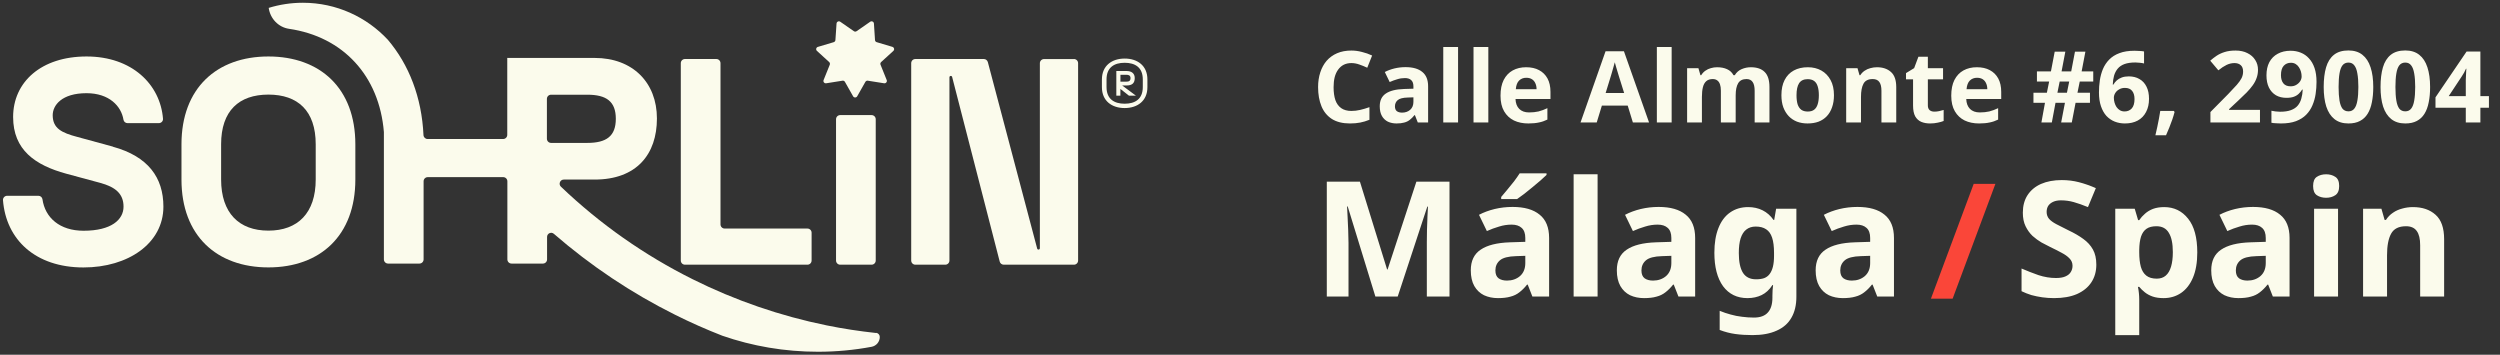 <?xml version="1.0" encoding="utf-8"?>
<svg width="444" height="63" viewBox="0 0 444 63" fill="none" xmlns="http://www.w3.org/2000/svg">
  <rect x="0" y="0" width="444" height="63" fill="#333333" stroke="none"/>
  <path d="M199.74 10.4C201.99 10.4 203.78 11.64 203.78 14.11V15.48C203.78 17.94 201.99 19.19 199.74 19.19C197.49 19.19 195.7 17.95 195.7 15.48V14.11C195.7 11.65 197.49 10.4 199.74 10.4ZM199.74 18.42C201.59 18.42 202.96 17.6 202.96 15.47V14.1C202.96 11.97 201.59 11.15 199.74 11.15C197.89 11.15 196.52 11.97 196.52 14.1V15.47C196.52 17.6 197.89 18.42 199.74 18.42ZM198.27 12.61H200.06C200.97 12.61 201.53 13.03 201.53 13.87C201.53 14.86 200.96 15.18 200.06 15.18H199.3L201.74 16.99H200.5L198.98 15.79V16.99H198.26V12.61H198.27ZM200.06 14.5C200.46 14.5 200.78 14.39 200.78 13.87C200.78 13.41 200.46 13.28 200.06 13.28H198.99V14.5H200.06Z" fill="#FBFBEC"/>
  <path d="M121.66 47.01H143.4C143.81 47.01 144.14 46.68 144.14 46.27V41.33C144.14 40.92 143.81 40.59 143.4 40.59H128.7C128.29 40.59 127.96 40.26 127.96 39.85V11.22C127.96 10.81 127.63 10.48 127.22 10.48H121.65C121.24 10.48 120.91 10.81 120.91 11.22V46.27C120.91 46.68 121.24 47.01 121.65 47.01" fill="#FBFBEC"/>
  <path d="M47.67 10.03C38.49 10.03 32.23 15.66 32.23 25.63V31.89C32.23 41.85 38.49 47.49 47.67 47.49C56.85 47.49 63.11 41.86 63.11 31.89V25.63C63.11 15.67 56.85 10.03 47.67 10.03ZM56.07 31.88C56.07 37.83 52.89 40.96 47.67 40.96C42.45 40.96 39.27 37.83 39.27 31.88V25.62C39.27 19.67 42.45 16.8 47.67 16.8C52.89 16.8 56.07 19.67 56.07 25.62V31.88Z" fill="#FBFBEC"/>
  <path d="M20.05 26.04L13.74 24.32C10.97 23.59 9.36 22.81 9.36 20.46C9.36 18.69 10.98 16.55 15.36 16.55C19.41 16.55 21.54 18.86 21.93 21.27C21.99 21.62 22.3 21.87 22.65 21.87H28.21C28.63 21.87 28.98 21.52 28.95 21.1C28.47 14.98 23.43 10.03 15.37 10.03C7.31 10.03 2.33 14.57 2.33 20.78C2.33 26.62 6.24 29.34 11.77 30.85L17.77 32.47C20.48 33.2 21.94 34.4 21.94 36.7C21.94 39 19.8 40.98 14.84 40.98C10.61 40.98 8 38.66 7.54 35.38C7.49 35.03 7.17 34.77 6.82 34.77H1.27C0.85 34.77 0.5 35.13 0.53 35.55C1.07 42.55 6.28 47.5 14.83 47.5C22.76 47.5 29.02 43.22 29.02 36.7C29.02 31.54 26.31 27.78 20.05 26.06" fill="#FBFBEC"/>
  <path d="M154.79 47.01C155.2 47.01 155.53 46.68 155.53 46.27V21.18C155.53 20.77 155.2 20.44 154.79 20.44H149.22C148.81 20.44 148.48 20.77 148.48 21.18V46.27C148.48 46.68 148.81 47.01 149.22 47.01H154.79Z" fill="#FBFBEC"/>
  <path d="M155.58 59.14C152.64 58.82 149.72 58.38 146.83 57.79C138.57 56.11 130.57 53.36 123.03 49.6C114.42 45.31 106.56 39.78 99.62 33.16C99.14 32.7 99.47 31.89 100.13 31.89H105.61C113.07 31.89 116.67 27.4 116.67 21.04C116.67 14.68 112.39 10.29 105.61 10.29H90.05L90.09 10.32V23.95C90.09 24.36 89.76 24.69 89.35 24.69H75.94C75.55 24.69 75.23 24.38 75.21 23.99C74.9 17.28 72.63 11.48 68.88 7.06C65.11 3.02 59.75 0.49 53.79 0.49C51.68 0.49 49.64 0.81 47.72 1.4C47.98 3.28 49.42 4.84 51.34 5.12C60.94 6.52 67.38 13.48 68.18 23.47C68.18 23.49 68.18 23.52 68.18 23.54V46.07C68.18 46.48 68.51 46.81 68.92 46.81H74.49C74.9 46.81 75.23 46.48 75.23 46.07V32.2C75.23 31.79 75.56 31.46 75.97 31.46H89.37C89.78 31.46 90.11 31.79 90.11 32.2V46.07C90.11 46.48 90.44 46.81 90.85 46.81H96.42C96.83 46.81 97.16 46.48 97.16 46.07V42.08C97.16 41.45 97.9 41.11 98.37 41.53C104.91 47.2 112.12 52.03 119.91 55.91C122.65 57.28 125.45 58.52 128.3 59.63C133.62 61.47 139.33 62.47 145.27 62.47C148.53 62.47 151.71 62.17 154.8 61.59C155.64 61.43 156.25 60.7 156.25 59.84C156.25 59.47 155.97 59.15 155.6 59.11M97.87 25.38C97.46 25.38 97.13 25.05 97.13 24.64V17.56C97.13 17.15 97.46 16.82 97.87 16.82H104.31C107.7 16.82 109.37 18.02 109.37 21.1C109.37 24.18 107.7 25.38 104.31 25.38H97.87Z" fill="#FBFBEC"/>
  <path d="M190.73 10.49H185.42C185.01 10.49 184.68 10.82 184.68 11.23V44.08C184.68 44.37 184.27 44.42 184.2 44.14L175.44 11.03C175.35 10.71 175.06 10.48 174.73 10.48H162.57C162.16 10.48 161.83 10.81 161.83 11.22V46.27C161.83 46.68 162.16 47.01 162.57 47.01H167.88C168.29 47.01 168.62 46.68 168.62 46.27V13.73C168.62 13.44 169.03 13.39 169.1 13.67L177.55 46.46C177.63 46.78 177.93 47.01 178.26 47.01H190.73C191.14 47.01 191.47 46.68 191.47 46.27V11.22C191.47 10.81 191.14 10.48 190.73 10.48" fill="#FBFBEC"/>
  <path d="M158.52 8.33L155.7 7.49C155.53 7.44 155.41 7.29 155.4 7.11L155.21 4.18C155.19 3.85 154.82 3.68 154.55 3.86L152.13 5.54C151.99 5.64 151.79 5.64 151.65 5.54L149.23 3.86C148.96 3.67 148.59 3.86 148.57 4.18L148.37 7.11C148.36 7.29 148.24 7.43 148.07 7.49L145.25 8.33C144.94 8.42 144.85 8.82 145.09 9.04L147.26 11.02C147.39 11.14 147.43 11.32 147.37 11.49L146.27 14.22C146.15 14.52 146.4 14.84 146.73 14.79L149.63 14.33C149.8 14.3 149.98 14.39 150.06 14.54L151.51 17.1C151.67 17.38 152.08 17.38 152.24 17.1L153.69 14.54C153.78 14.39 153.95 14.3 154.12 14.33L157.02 14.79C157.34 14.84 157.6 14.52 157.48 14.22L156.38 11.49C156.31 11.33 156.36 11.14 156.49 11.02L158.66 9.04C158.9 8.82 158.81 8.42 158.5 8.33" fill="#FBFBEC"/>
  <path d="M240.003 11.201C239.497 11.201 239.044 11.301 238.644 11.501C238.256 11.701 237.927 11.989 237.656 12.365C237.386 12.73 237.18 13.177 237.039 13.706C236.91 14.235 236.845 14.829 236.845 15.488C236.845 16.381 236.951 17.146 237.163 17.781C237.386 18.404 237.733 18.88 238.203 19.21C238.674 19.539 239.273 19.703 240.003 19.703C240.52 19.703 241.032 19.645 241.537 19.527C242.055 19.41 242.613 19.245 243.213 19.033V21.273C242.66 21.497 242.114 21.662 241.573 21.767C241.032 21.873 240.426 21.926 239.756 21.926C238.462 21.926 237.392 21.662 236.545 21.132C235.71 20.591 235.093 19.839 234.693 18.874C234.293 17.898 234.093 16.764 234.093 15.47C234.093 14.517 234.223 13.647 234.481 12.859C234.74 12.059 235.116 11.372 235.61 10.795C236.116 10.219 236.733 9.772 237.462 9.455C238.203 9.137 239.05 8.978 240.003 8.978C240.626 8.978 241.249 9.061 241.872 9.225C242.507 9.378 243.113 9.59 243.689 9.86L242.825 12.03C242.355 11.807 241.878 11.613 241.396 11.448C240.926 11.283 240.461 11.201 240.003 11.201ZM249.629 11.924C250.923 11.924 251.911 12.207 252.593 12.771C253.286 13.324 253.633 14.176 253.633 15.329V21.75H251.799L251.287 20.444H251.217C250.946 20.785 250.664 21.068 250.37 21.291C250.088 21.515 249.758 21.673 249.382 21.767C249.018 21.873 248.565 21.926 248.024 21.926C247.459 21.926 246.948 21.82 246.489 21.609C246.042 21.385 245.689 21.05 245.431 20.603C245.172 20.145 245.043 19.568 245.043 18.874C245.043 17.851 245.401 17.099 246.119 16.616C246.836 16.123 247.912 15.852 249.347 15.805L251.023 15.752V15.329C251.023 14.823 250.887 14.453 250.617 14.217C250.358 13.982 249.994 13.865 249.523 13.865C249.053 13.865 248.594 13.935 248.147 14.076C247.7 14.206 247.254 14.37 246.807 14.57L245.942 12.789C246.46 12.518 247.03 12.306 247.653 12.154C248.288 12.001 248.947 11.924 249.629 11.924ZM250 17.322C249.153 17.346 248.565 17.498 248.236 17.781C247.906 18.063 247.742 18.433 247.742 18.892C247.742 19.292 247.859 19.58 248.094 19.756C248.33 19.921 248.635 20.003 249.012 20.003C249.576 20.003 250.052 19.839 250.441 19.509C250.829 19.168 251.023 18.692 251.023 18.081V17.287L250 17.322ZM258.952 21.75H256.324V8.343H258.952V21.75ZM264.327 21.75H261.698V8.343H264.327V21.75ZM271.042 11.942C271.936 11.942 272.7 12.112 273.335 12.454C273.982 12.794 274.482 13.288 274.835 13.935C275.187 14.582 275.364 15.376 275.364 16.317V17.587H269.155C269.178 18.328 269.396 18.91 269.807 19.333C270.231 19.756 270.813 19.968 271.554 19.968C272.177 19.968 272.741 19.909 273.247 19.792C273.753 19.662 274.276 19.468 274.817 19.21V21.238C274.347 21.473 273.847 21.644 273.318 21.75C272.8 21.867 272.171 21.926 271.43 21.926C270.466 21.926 269.613 21.75 268.872 21.397C268.131 21.032 267.549 20.486 267.126 19.756C266.703 19.027 266.491 18.11 266.491 17.005C266.491 15.876 266.679 14.941 267.055 14.2C267.444 13.447 267.979 12.883 268.661 12.506C269.343 12.13 270.137 11.942 271.042 11.942ZM271.06 13.812C270.554 13.812 270.131 13.976 269.79 14.306C269.46 14.635 269.266 15.146 269.208 15.84H272.894C272.894 15.452 272.824 15.105 272.683 14.8C272.553 14.494 272.353 14.253 272.083 14.076C271.812 13.9 271.471 13.812 271.06 13.812ZM289.998 21.75L289.081 18.751H284.494L283.577 21.75H280.702L285.147 9.102H288.41L292.873 21.75H289.998ZM287.528 13.582C287.469 13.383 287.393 13.13 287.299 12.824C287.205 12.518 287.111 12.207 287.017 11.889C286.923 11.572 286.846 11.295 286.787 11.06C286.729 11.295 286.646 11.589 286.54 11.942C286.446 12.283 286.352 12.612 286.258 12.93C286.176 13.236 286.111 13.453 286.064 13.582L285.164 16.511H288.445L287.528 13.582ZM296.885 21.75H294.257V8.343H296.885V21.75ZM310.939 11.942C312.032 11.942 312.855 12.224 313.408 12.789C313.973 13.341 314.255 14.235 314.255 15.47V21.75H311.626V16.123C311.626 15.429 311.509 14.911 311.274 14.57C311.038 14.217 310.674 14.041 310.18 14.041C309.486 14.041 308.992 14.288 308.698 14.782C308.404 15.276 308.257 15.987 308.257 16.916V21.75H305.629V16.123C305.629 15.664 305.576 15.282 305.47 14.976C305.364 14.67 305.206 14.441 304.994 14.288C304.782 14.123 304.512 14.041 304.182 14.041C303.7 14.041 303.318 14.165 303.036 14.412C302.754 14.659 302.554 15.017 302.436 15.488C302.318 15.958 302.26 16.534 302.26 17.216V21.75H299.631V12.118H301.642L301.995 13.353H302.136C302.336 13.024 302.583 12.759 302.877 12.559C303.171 12.348 303.494 12.195 303.847 12.101C304.212 11.995 304.576 11.942 304.941 11.942C305.647 11.942 306.246 12.059 306.74 12.295C307.234 12.518 307.61 12.871 307.869 13.353H308.098C308.392 12.859 308.798 12.501 309.316 12.277C309.845 12.054 310.386 11.942 310.939 11.942ZM325.711 16.916C325.711 17.716 325.599 18.428 325.375 19.051C325.164 19.674 324.852 20.203 324.441 20.638C324.041 21.062 323.553 21.385 322.976 21.609C322.4 21.82 321.748 21.926 321.018 21.926C320.348 21.926 319.725 21.82 319.149 21.609C318.584 21.385 318.096 21.062 317.684 20.638C317.273 20.203 316.949 19.674 316.714 19.051C316.491 18.428 316.379 17.716 316.379 16.916C316.379 15.846 316.567 14.947 316.944 14.217C317.32 13.477 317.861 12.912 318.566 12.524C319.272 12.136 320.107 11.942 321.071 11.942C321.977 11.942 322.777 12.136 323.47 12.524C324.164 12.912 324.711 13.477 325.111 14.217C325.511 14.947 325.711 15.846 325.711 16.916ZM319.06 16.916C319.06 17.551 319.125 18.087 319.254 18.522C319.396 18.945 319.613 19.268 319.907 19.492C320.201 19.703 320.583 19.809 321.054 19.809C321.524 19.809 321.9 19.703 322.183 19.492C322.477 19.268 322.688 18.945 322.818 18.522C322.959 18.087 323.029 17.551 323.029 16.916C323.029 16.281 322.959 15.752 322.818 15.329C322.688 14.905 322.477 14.588 322.183 14.376C321.889 14.165 321.506 14.059 321.036 14.059C320.342 14.059 319.837 14.3 319.519 14.782C319.213 15.252 319.06 15.964 319.06 16.916ZM333.351 11.942C334.386 11.942 335.215 12.224 335.839 12.789C336.462 13.341 336.773 14.235 336.773 15.47V21.75H334.145V16.123C334.145 15.429 334.022 14.911 333.775 14.57C333.528 14.217 333.134 14.041 332.593 14.041C331.793 14.041 331.246 14.317 330.952 14.87C330.658 15.411 330.511 16.193 330.511 17.216V21.75H327.883V12.118H329.894L330.247 13.353H330.388C330.599 13.024 330.858 12.759 331.164 12.559C331.47 12.348 331.811 12.195 332.187 12.101C332.563 11.995 332.951 11.942 333.351 11.942ZM343.534 19.827C343.828 19.827 344.11 19.798 344.38 19.739C344.651 19.68 344.921 19.609 345.192 19.527V21.485C344.909 21.603 344.557 21.703 344.133 21.785C343.722 21.879 343.269 21.926 342.775 21.926C342.199 21.926 341.681 21.832 341.223 21.644C340.776 21.456 340.417 21.132 340.147 20.674C339.888 20.203 339.759 19.556 339.759 18.733V14.094H338.506V12.983L339.953 12.101L340.711 10.072H342.387V12.118H345.086V14.094H342.387V18.733C342.387 19.098 342.493 19.374 342.704 19.562C342.916 19.739 343.192 19.827 343.534 19.827ZM351.094 11.942C351.988 11.942 352.752 12.112 353.387 12.454C354.034 12.794 354.534 13.288 354.887 13.935C355.239 14.582 355.416 15.376 355.416 16.317V17.587H349.206C349.23 18.328 349.448 18.91 349.859 19.333C350.282 19.756 350.865 19.968 351.605 19.968C352.229 19.968 352.793 19.909 353.299 19.792C353.805 19.662 354.328 19.468 354.869 19.21V21.238C354.398 21.473 353.899 21.644 353.369 21.75C352.852 21.867 352.223 21.926 351.482 21.926C350.518 21.926 349.665 21.75 348.924 21.397C348.183 21.032 347.601 20.486 347.178 19.756C346.754 19.027 346.543 18.11 346.543 17.005C346.543 15.876 346.731 14.941 347.107 14.2C347.495 13.447 348.03 12.883 348.713 12.506C349.395 12.13 350.188 11.942 351.094 11.942ZM351.112 13.812C350.606 13.812 350.183 13.976 349.841 14.306C349.512 14.635 349.318 15.146 349.259 15.84H352.946C352.946 15.452 352.876 15.105 352.734 14.8C352.605 14.494 352.405 14.253 352.135 14.076C351.864 13.9 351.523 13.812 351.112 13.812ZM369.362 14.482L368.956 16.475H371.179V18.257H368.621L367.95 21.75H366.063L366.733 18.257H365.058L364.405 21.75H362.553L363.188 18.257H361.141V16.475H363.523L363.929 14.482H361.759V12.683H364.246L364.916 9.172H366.804L366.134 12.683H367.845L368.515 9.172H370.367L369.697 12.683H371.761V14.482H369.362ZM365.393 16.475H367.086L367.492 14.482H365.798L365.393 16.475ZM372.775 16.405C372.775 15.676 372.828 14.958 372.933 14.253C373.039 13.547 373.222 12.883 373.48 12.259C373.751 11.624 374.121 11.066 374.592 10.584C375.074 10.09 375.679 9.708 376.409 9.437C377.149 9.155 378.043 9.014 379.09 9.014C379.337 9.014 379.625 9.025 379.954 9.049C380.283 9.061 380.56 9.09 380.783 9.137V11.272C380.56 11.213 380.313 11.172 380.042 11.148C379.784 11.113 379.525 11.095 379.266 11.095C378.478 11.095 377.826 11.189 377.308 11.377C376.803 11.566 376.403 11.836 376.109 12.189C375.815 12.542 375.597 12.959 375.456 13.441C375.327 13.912 375.25 14.441 375.227 15.029H375.333C375.497 14.747 375.697 14.5 375.932 14.288C376.179 14.065 376.479 13.888 376.832 13.759C377.185 13.63 377.596 13.565 378.067 13.565C378.808 13.565 379.443 13.724 379.972 14.041C380.513 14.347 380.93 14.8 381.224 15.399C381.518 15.987 381.665 16.705 381.665 17.551C381.665 18.457 381.489 19.239 381.136 19.898C380.795 20.556 380.301 21.062 379.654 21.415C379.019 21.756 378.261 21.926 377.379 21.926C376.732 21.926 376.126 21.814 375.562 21.591C375.009 21.368 374.521 21.032 374.098 20.585C373.686 20.127 373.363 19.551 373.128 18.857C372.892 18.163 372.775 17.346 372.775 16.405ZM377.326 19.792C377.843 19.792 378.267 19.615 378.596 19.262C378.925 18.898 379.09 18.339 379.09 17.587C379.09 16.975 378.949 16.493 378.666 16.14C378.384 15.787 377.955 15.611 377.379 15.611C376.991 15.611 376.65 15.699 376.356 15.876C376.062 16.04 375.832 16.258 375.668 16.528C375.503 16.799 375.421 17.075 375.421 17.357C375.421 17.651 375.462 17.945 375.544 18.239C375.627 18.522 375.744 18.78 375.897 19.016C376.062 19.251 376.262 19.439 376.497 19.58C376.732 19.721 377.008 19.792 377.326 19.792ZM386.203 19.898C386.098 20.309 385.962 20.756 385.798 21.238C385.633 21.709 385.457 22.179 385.269 22.649C385.08 23.132 384.886 23.59 384.686 24.025H382.799C382.917 23.555 383.028 23.061 383.134 22.544C383.24 22.038 383.34 21.538 383.434 21.044C383.528 20.55 383.604 20.103 383.663 19.703H386.08L386.203 19.898ZM401.372 21.75H392.57V19.898L395.728 16.705C396.363 16.046 396.874 15.499 397.262 15.064C397.65 14.617 397.933 14.217 398.109 13.865C398.285 13.5 398.374 13.112 398.374 12.7C398.374 12.195 398.233 11.818 397.95 11.572C397.68 11.325 397.309 11.201 396.839 11.201C396.357 11.201 395.886 11.313 395.428 11.536C394.969 11.76 394.487 12.077 393.981 12.489L392.535 10.778C392.899 10.46 393.282 10.166 393.681 9.896C394.093 9.625 394.563 9.408 395.093 9.243C395.634 9.067 396.28 8.978 397.033 8.978C397.856 8.978 398.562 9.131 399.15 9.437C399.75 9.731 400.208 10.137 400.526 10.654C400.855 11.16 401.02 11.736 401.02 12.383C401.02 12.912 400.937 13.4 400.773 13.847C400.62 14.294 400.391 14.729 400.085 15.152C399.791 15.564 399.426 15.993 398.991 16.44C398.556 16.875 398.062 17.352 397.509 17.869L395.886 19.386V19.509H401.372V21.75ZM411.414 14.535C411.414 15.252 411.361 15.97 411.256 16.687C411.15 17.393 410.962 18.063 410.691 18.698C410.432 19.321 410.062 19.88 409.58 20.374C409.109 20.856 408.504 21.238 407.763 21.52C407.034 21.791 406.146 21.926 405.099 21.926C404.852 21.926 404.564 21.914 404.235 21.891C403.906 21.879 403.629 21.85 403.406 21.803V19.668C403.641 19.715 403.888 19.756 404.147 19.792C404.405 19.827 404.664 19.845 404.923 19.845C405.711 19.845 406.358 19.751 406.863 19.562C407.381 19.374 407.786 19.104 408.08 18.751C408.374 18.398 408.586 17.981 408.715 17.498C408.857 17.016 408.939 16.487 408.962 15.911H408.857C408.692 16.181 408.492 16.428 408.257 16.652C408.033 16.875 407.745 17.052 407.392 17.181C407.051 17.31 406.61 17.375 406.069 17.375C405.352 17.375 404.729 17.222 404.2 16.916C403.67 16.599 403.259 16.146 402.965 15.558C402.671 14.958 402.524 14.235 402.524 13.388C402.524 12.471 402.694 11.689 403.035 11.042C403.388 10.384 403.888 9.884 404.535 9.543C405.182 9.19 405.94 9.014 406.81 9.014C407.457 9.014 408.057 9.125 408.61 9.349C409.174 9.572 409.662 9.913 410.074 10.372C410.497 10.819 410.826 11.389 411.062 12.083C411.297 12.777 411.414 13.594 411.414 14.535ZM406.863 11.148C406.346 11.148 405.922 11.325 405.593 11.677C405.264 12.03 405.099 12.589 405.099 13.353C405.099 13.965 405.24 14.447 405.523 14.8C405.805 15.152 406.234 15.329 406.81 15.329C407.21 15.329 407.551 15.241 407.833 15.064C408.127 14.888 408.357 14.67 408.521 14.412C408.686 14.141 408.768 13.865 408.768 13.582C408.768 13.288 408.727 13 408.645 12.718C408.563 12.424 408.439 12.159 408.274 11.924C408.122 11.689 407.927 11.501 407.692 11.36C407.457 11.219 407.181 11.148 406.863 11.148ZM421.491 15.452C421.491 16.464 421.409 17.369 421.244 18.169C421.092 18.968 420.839 19.651 420.486 20.215C420.145 20.768 419.692 21.191 419.128 21.485C418.575 21.779 417.893 21.926 417.081 21.926C416.07 21.926 415.241 21.667 414.594 21.15C413.947 20.633 413.465 19.892 413.148 18.927C412.842 17.963 412.689 16.805 412.689 15.452C412.689 14.088 412.83 12.924 413.112 11.96C413.395 10.995 413.859 10.254 414.506 9.737C415.153 9.219 416.011 8.961 417.081 8.961C418.093 8.961 418.922 9.219 419.569 9.737C420.215 10.243 420.698 10.983 421.015 11.96C421.333 12.924 421.491 14.088 421.491 15.452ZM415.335 15.452C415.335 16.405 415.388 17.204 415.494 17.851C415.6 18.486 415.776 18.968 416.023 19.298C416.282 19.615 416.635 19.774 417.081 19.774C417.528 19.774 417.875 19.615 418.122 19.298C418.381 18.98 418.563 18.504 418.669 17.869C418.787 17.222 418.845 16.417 418.845 15.452C418.845 14.488 418.787 13.688 418.669 13.053C418.563 12.406 418.381 11.924 418.122 11.607C417.875 11.277 417.528 11.113 417.081 11.113C416.635 11.113 416.282 11.277 416.023 11.607C415.776 11.924 415.6 12.406 415.494 13.053C415.388 13.688 415.335 14.488 415.335 15.452ZM431.586 15.452C431.586 16.464 431.504 17.369 431.339 18.169C431.186 18.968 430.934 19.651 430.581 20.215C430.24 20.768 429.787 21.191 429.222 21.485C428.67 21.779 427.988 21.926 427.176 21.926C426.165 21.926 425.336 21.667 424.689 21.15C424.042 20.633 423.56 19.892 423.242 18.927C422.937 17.963 422.784 16.805 422.784 15.452C422.784 14.088 422.925 12.924 423.207 11.96C423.489 10.995 423.954 10.254 424.601 9.737C425.248 9.219 426.106 8.961 427.176 8.961C428.188 8.961 429.017 9.219 429.663 9.737C430.31 10.243 430.792 10.983 431.11 11.96C431.427 12.924 431.586 14.088 431.586 15.452ZM425.43 15.452C425.43 16.405 425.483 17.204 425.589 17.851C425.694 18.486 425.871 18.968 426.118 19.298C426.377 19.615 426.729 19.774 427.176 19.774C427.623 19.774 427.97 19.615 428.217 19.298C428.476 18.98 428.658 18.504 428.764 17.869C428.881 17.222 428.94 16.417 428.94 15.452C428.94 14.488 428.881 13.688 428.764 13.053C428.658 12.406 428.476 11.924 428.217 11.607C427.97 11.277 427.623 11.113 427.176 11.113C426.729 11.113 426.377 11.277 426.118 11.607C425.871 11.924 425.694 12.406 425.589 13.053C425.483 13.688 425.43 14.488 425.43 15.452ZM442.034 19.139H440.517V21.75H437.924V19.139H432.543V17.287L438.065 9.155H440.517V17.075H442.034V19.139ZM437.924 14.941C437.924 14.741 437.924 14.506 437.924 14.235C437.935 13.953 437.947 13.677 437.959 13.406C437.971 13.124 437.982 12.877 437.994 12.665C438.006 12.442 438.018 12.289 438.029 12.207H437.959C437.853 12.442 437.741 12.671 437.624 12.895C437.506 13.118 437.365 13.347 437.2 13.582L434.89 17.075H437.924V14.941Z" fill="#FBFBEC"/>
  <path d="M244.266 52.66L239.353 36.666H239.239C239.258 37.047 239.287 37.618 239.325 38.38C239.363 39.141 239.401 39.96 239.439 40.836C239.477 41.693 239.496 42.473 239.496 43.178V52.66H235.64V32.268H241.524L246.35 47.862H246.436L251.548 32.268H257.432V52.66H253.405V43.006C253.405 42.359 253.414 41.617 253.433 40.779C253.471 39.941 253.5 39.151 253.519 38.408C253.557 37.647 253.586 37.075 253.605 36.695H253.49L248.235 52.66H244.266ZM268.638 36.752C270.732 36.752 272.331 37.209 273.436 38.123C274.559 39.017 275.121 40.398 275.121 42.264V52.66H272.15L271.322 50.546H271.208C270.77 51.098 270.313 51.555 269.837 51.917C269.38 52.279 268.847 52.536 268.238 52.688C267.647 52.86 266.914 52.945 266.039 52.945C265.125 52.945 264.296 52.774 263.554 52.431C262.83 52.069 262.259 51.527 261.84 50.803C261.421 50.061 261.212 49.128 261.212 48.004C261.212 46.348 261.793 45.129 262.954 44.349C264.116 43.549 265.858 43.111 268.181 43.035L270.894 42.949V42.264C270.894 41.445 270.675 40.845 270.237 40.465C269.818 40.084 269.228 39.893 268.466 39.893C267.705 39.893 266.962 40.008 266.238 40.236C265.515 40.446 264.791 40.712 264.068 41.036L262.668 38.151C263.506 37.713 264.43 37.37 265.439 37.123C266.467 36.876 267.533 36.752 268.638 36.752ZM269.237 45.491C267.866 45.529 266.914 45.777 266.381 46.234C265.848 46.691 265.582 47.29 265.582 48.033C265.582 48.68 265.772 49.147 266.153 49.432C266.534 49.699 267.029 49.832 267.638 49.832C268.552 49.832 269.323 49.566 269.951 49.032C270.58 48.48 270.894 47.709 270.894 46.719V45.434L269.237 45.491ZM274.664 31.068C274.397 31.335 274.045 31.659 273.607 32.039C273.169 32.42 272.693 32.82 272.179 33.239C271.684 33.658 271.189 34.058 270.694 34.438C270.218 34.8 269.799 35.105 269.437 35.352H266.61V34.981C266.914 34.619 267.267 34.2 267.666 33.724C268.085 33.229 268.495 32.725 268.895 32.211C269.294 31.678 269.628 31.202 269.894 30.783H274.664V31.068ZM283.732 52.66H279.476V30.954H283.732V52.66ZM294.576 36.752C296.67 36.752 298.27 37.209 299.374 38.123C300.497 39.017 301.059 40.398 301.059 42.264V52.66H298.089L297.26 50.546H297.146C296.708 51.098 296.251 51.555 295.775 51.917C295.318 52.279 294.785 52.536 294.176 52.688C293.586 52.86 292.853 52.945 291.977 52.945C291.063 52.945 290.235 52.774 289.492 52.431C288.769 52.069 288.197 51.527 287.779 50.803C287.36 50.061 287.15 49.128 287.15 48.004C287.15 46.348 287.731 45.129 288.892 44.349C290.054 43.549 291.796 43.111 294.119 43.035L296.832 42.949V42.264C296.832 41.445 296.613 40.845 296.175 40.465C295.756 40.084 295.166 39.893 294.404 39.893C293.643 39.893 292.9 40.008 292.177 40.236C291.453 40.446 290.73 40.712 290.006 41.036L288.607 38.151C289.445 37.713 290.368 37.37 291.377 37.123C292.405 36.876 293.471 36.752 294.576 36.752ZM295.176 45.491C293.805 45.529 292.853 45.777 292.32 46.234C291.786 46.691 291.52 47.29 291.52 48.033C291.52 48.68 291.71 49.147 292.091 49.432C292.472 49.699 292.967 49.832 293.576 49.832C294.49 49.832 295.261 49.566 295.89 49.032C296.518 48.48 296.832 47.709 296.832 46.719V45.434L295.176 45.491ZM310.47 36.78C311.422 36.78 312.279 36.971 313.04 37.352C313.802 37.732 314.449 38.303 314.982 39.065H315.097L315.439 37.066H319.038V52.688C319.038 54.173 318.743 55.42 318.153 56.43C317.581 57.439 316.715 58.2 315.554 58.714C314.392 59.248 312.955 59.514 311.241 59.514C310.137 59.514 309.109 59.447 308.157 59.314C307.224 59.181 306.31 58.943 305.415 58.6V55.202C306.062 55.468 306.709 55.687 307.357 55.858C308.023 56.049 308.699 56.182 309.385 56.258C310.089 56.353 310.794 56.401 311.498 56.401C312.602 56.401 313.421 56.106 313.954 55.516C314.506 54.925 314.782 54.04 314.782 52.86V52.545C314.782 52.222 314.792 51.889 314.811 51.546C314.849 51.203 314.878 50.898 314.897 50.632H314.782C314.249 51.451 313.611 52.041 312.869 52.403C312.126 52.764 311.289 52.945 310.356 52.945C308.509 52.945 307.062 52.241 306.015 50.832C304.986 49.404 304.472 47.424 304.472 44.891C304.472 43.178 304.71 41.721 305.186 40.522C305.662 39.303 306.348 38.38 307.243 37.751C308.157 37.104 309.232 36.78 310.47 36.78ZM311.812 40.236C311.146 40.236 310.584 40.417 310.127 40.779C309.689 41.121 309.356 41.645 309.128 42.349C308.918 43.035 308.813 43.901 308.813 44.949C308.813 46.51 309.061 47.681 309.556 48.461C310.051 49.223 310.822 49.604 311.869 49.604C312.421 49.604 312.897 49.537 313.297 49.404C313.697 49.252 314.021 49.014 314.268 48.69C314.535 48.347 314.735 47.909 314.868 47.376C315.001 46.843 315.068 46.196 315.068 45.434V44.92C315.068 43.797 314.954 42.892 314.725 42.207C314.497 41.521 314.145 41.026 313.669 40.722C313.193 40.398 312.574 40.236 311.812 40.236ZM329.885 36.752C331.98 36.752 333.579 37.209 334.683 38.123C335.807 39.017 336.368 40.398 336.368 42.264V52.66H333.398L332.57 50.546H332.456C332.018 51.098 331.561 51.555 331.085 51.917C330.628 52.279 330.095 52.536 329.486 52.688C328.895 52.86 328.162 52.945 327.286 52.945C326.372 52.945 325.544 52.774 324.802 52.431C324.078 52.069 323.507 51.527 323.088 50.803C322.669 50.061 322.46 49.128 322.46 48.004C322.46 46.348 323.04 45.129 324.202 44.349C325.363 43.549 327.106 43.111 329.428 43.035L332.142 42.949V42.264C332.142 41.445 331.923 40.845 331.485 40.465C331.066 40.084 330.476 39.893 329.714 39.893C328.952 39.893 328.21 40.008 327.486 40.236C326.763 40.446 326.039 40.712 325.316 41.036L323.916 38.151C324.754 37.713 325.678 37.37 326.687 37.123C327.715 36.876 328.781 36.752 329.885 36.752ZM330.485 45.491C329.114 45.529 328.162 45.777 327.629 46.234C327.096 46.691 326.829 47.29 326.829 48.033C326.829 48.68 327.02 49.147 327.401 49.432C327.781 49.699 328.276 49.832 328.886 49.832C329.8 49.832 330.571 49.566 331.199 49.032C331.827 48.48 332.142 47.709 332.142 46.719V45.434L330.485 45.491ZM372.307 47.005C372.307 48.204 372.012 49.252 371.422 50.146C370.832 51.041 369.975 51.736 368.852 52.231C367.747 52.707 366.396 52.945 364.796 52.945C364.092 52.945 363.397 52.898 362.711 52.803C362.045 52.707 361.398 52.574 360.769 52.403C360.16 52.212 359.579 51.984 359.027 51.717V47.69C359.998 48.109 360.998 48.499 362.026 48.861C363.073 49.204 364.111 49.375 365.139 49.375C365.843 49.375 366.405 49.28 366.824 49.09C367.262 48.899 367.576 48.642 367.766 48.319C367.976 47.995 368.081 47.624 368.081 47.205C368.081 46.691 367.9 46.253 367.538 45.891C367.195 45.529 366.729 45.196 366.138 44.891C365.548 44.568 364.872 44.225 364.111 43.863C363.635 43.635 363.121 43.368 362.568 43.063C362.016 42.74 361.483 42.349 360.969 41.892C360.474 41.416 360.065 40.845 359.741 40.179C359.417 39.513 359.256 38.713 359.256 37.78C359.256 36.561 359.532 35.524 360.084 34.667C360.655 33.791 361.455 33.125 362.483 32.668C363.53 32.211 364.758 31.982 366.167 31.982C367.233 31.982 368.242 32.106 369.194 32.353C370.165 32.601 371.175 32.953 372.222 33.41L370.822 36.78C369.889 36.4 369.052 36.104 368.309 35.895C367.566 35.685 366.805 35.581 366.024 35.581C365.491 35.581 365.034 35.666 364.653 35.838C364.273 36.009 363.977 36.247 363.768 36.552C363.578 36.856 363.482 37.218 363.482 37.637C363.482 38.113 363.625 38.523 363.911 38.865C364.196 39.189 364.625 39.503 365.196 39.808C365.767 40.112 366.481 40.474 367.338 40.893C368.385 41.388 369.271 41.902 369.994 42.435C370.737 42.968 371.308 43.597 371.708 44.32C372.108 45.044 372.307 45.938 372.307 47.005ZM384.354 36.78C386.105 36.78 387.524 37.466 388.609 38.837C389.694 40.188 390.237 42.188 390.237 44.834C390.237 46.605 389.98 48.1 389.466 49.318C388.952 50.518 388.247 51.422 387.352 52.031C386.457 52.641 385.42 52.945 384.239 52.945C383.497 52.945 382.849 52.85 382.297 52.66C381.764 52.469 381.307 52.222 380.926 51.917C380.546 51.612 380.212 51.289 379.927 50.946H379.698C379.774 51.308 379.832 51.689 379.87 52.089C379.908 52.469 379.927 52.85 379.927 53.231V59.514H375.671V37.066H379.127L379.727 39.094H379.927C380.212 38.675 380.555 38.294 380.955 37.951C381.355 37.59 381.831 37.304 382.383 37.094C382.954 36.885 383.611 36.78 384.354 36.78ZM382.983 40.179C382.24 40.179 381.65 40.331 381.212 40.636C380.774 40.941 380.45 41.407 380.241 42.035C380.05 42.645 379.946 43.416 379.927 44.349V44.806C379.927 45.815 380.022 46.672 380.212 47.376C380.403 48.062 380.726 48.585 381.183 48.947C381.64 49.309 382.259 49.489 383.04 49.489C383.687 49.489 384.22 49.309 384.639 48.947C385.058 48.585 385.372 48.052 385.582 47.347C385.791 46.643 385.896 45.786 385.896 44.777C385.896 43.254 385.658 42.111 385.182 41.35C384.725 40.569 383.992 40.179 382.983 40.179ZM400.142 36.752C402.236 36.752 403.836 37.209 404.94 38.123C406.063 39.017 406.625 40.398 406.625 42.264V52.66H403.655L402.826 50.546H402.712C402.274 51.098 401.817 51.555 401.341 51.917C400.884 52.279 400.351 52.536 399.742 52.688C399.152 52.86 398.419 52.945 397.543 52.945C396.629 52.945 395.801 52.774 395.058 52.431C394.335 52.069 393.763 51.527 393.345 50.803C392.926 50.061 392.716 49.128 392.716 48.004C392.716 46.348 393.297 45.129 394.458 44.349C395.62 43.549 397.362 43.111 399.685 43.035L402.398 42.949V42.264C402.398 41.445 402.179 40.845 401.741 40.465C401.322 40.084 400.732 39.893 399.97 39.893C399.209 39.893 398.466 40.008 397.743 40.236C397.019 40.446 396.296 40.712 395.572 41.036L394.173 38.151C395.011 37.713 395.934 37.37 396.943 37.123C397.971 36.876 399.038 36.752 400.142 36.752ZM400.742 45.491C399.371 45.529 398.419 45.777 397.886 46.234C397.352 46.691 397.086 47.29 397.086 48.033C397.086 48.68 397.276 49.147 397.657 49.432C398.038 49.699 398.533 49.832 399.142 49.832C400.056 49.832 400.827 49.566 401.456 49.032C402.084 48.48 402.398 47.709 402.398 46.719V45.434L400.742 45.491ZM415.236 37.066V52.66H410.981V37.066H415.236ZM413.123 30.954C413.751 30.954 414.294 31.106 414.751 31.411C415.208 31.697 415.436 32.239 415.436 33.039C415.436 33.82 415.208 34.362 414.751 34.667C414.294 34.971 413.751 35.124 413.123 35.124C412.475 35.124 411.923 34.971 411.466 34.667C411.028 34.362 410.809 33.82 410.809 33.039C410.809 32.239 411.028 31.697 411.466 31.411C411.923 31.106 412.475 30.954 413.123 30.954ZM428.536 36.78C430.212 36.78 431.554 37.237 432.563 38.151C433.572 39.046 434.077 40.493 434.077 42.492V52.66H429.821V43.549C429.821 42.426 429.622 41.588 429.222 41.036C428.822 40.465 428.184 40.179 427.308 40.179C426.013 40.179 425.128 40.626 424.652 41.521C424.176 42.397 423.938 43.663 423.938 45.32V52.66H419.683V37.066H422.939L423.51 39.065H423.738C424.081 38.532 424.5 38.104 424.995 37.78C425.49 37.437 426.042 37.19 426.651 37.037C427.261 36.866 427.889 36.78 428.536 36.78Z" fill="#FBFBEC"/>
  <path d="M 354.384 32.655 L 346.787 53.047 L 342.932 53.047 L 350.529 32.655 L 354.384 32.655 Z" fill="#FA4639"/>
</svg>